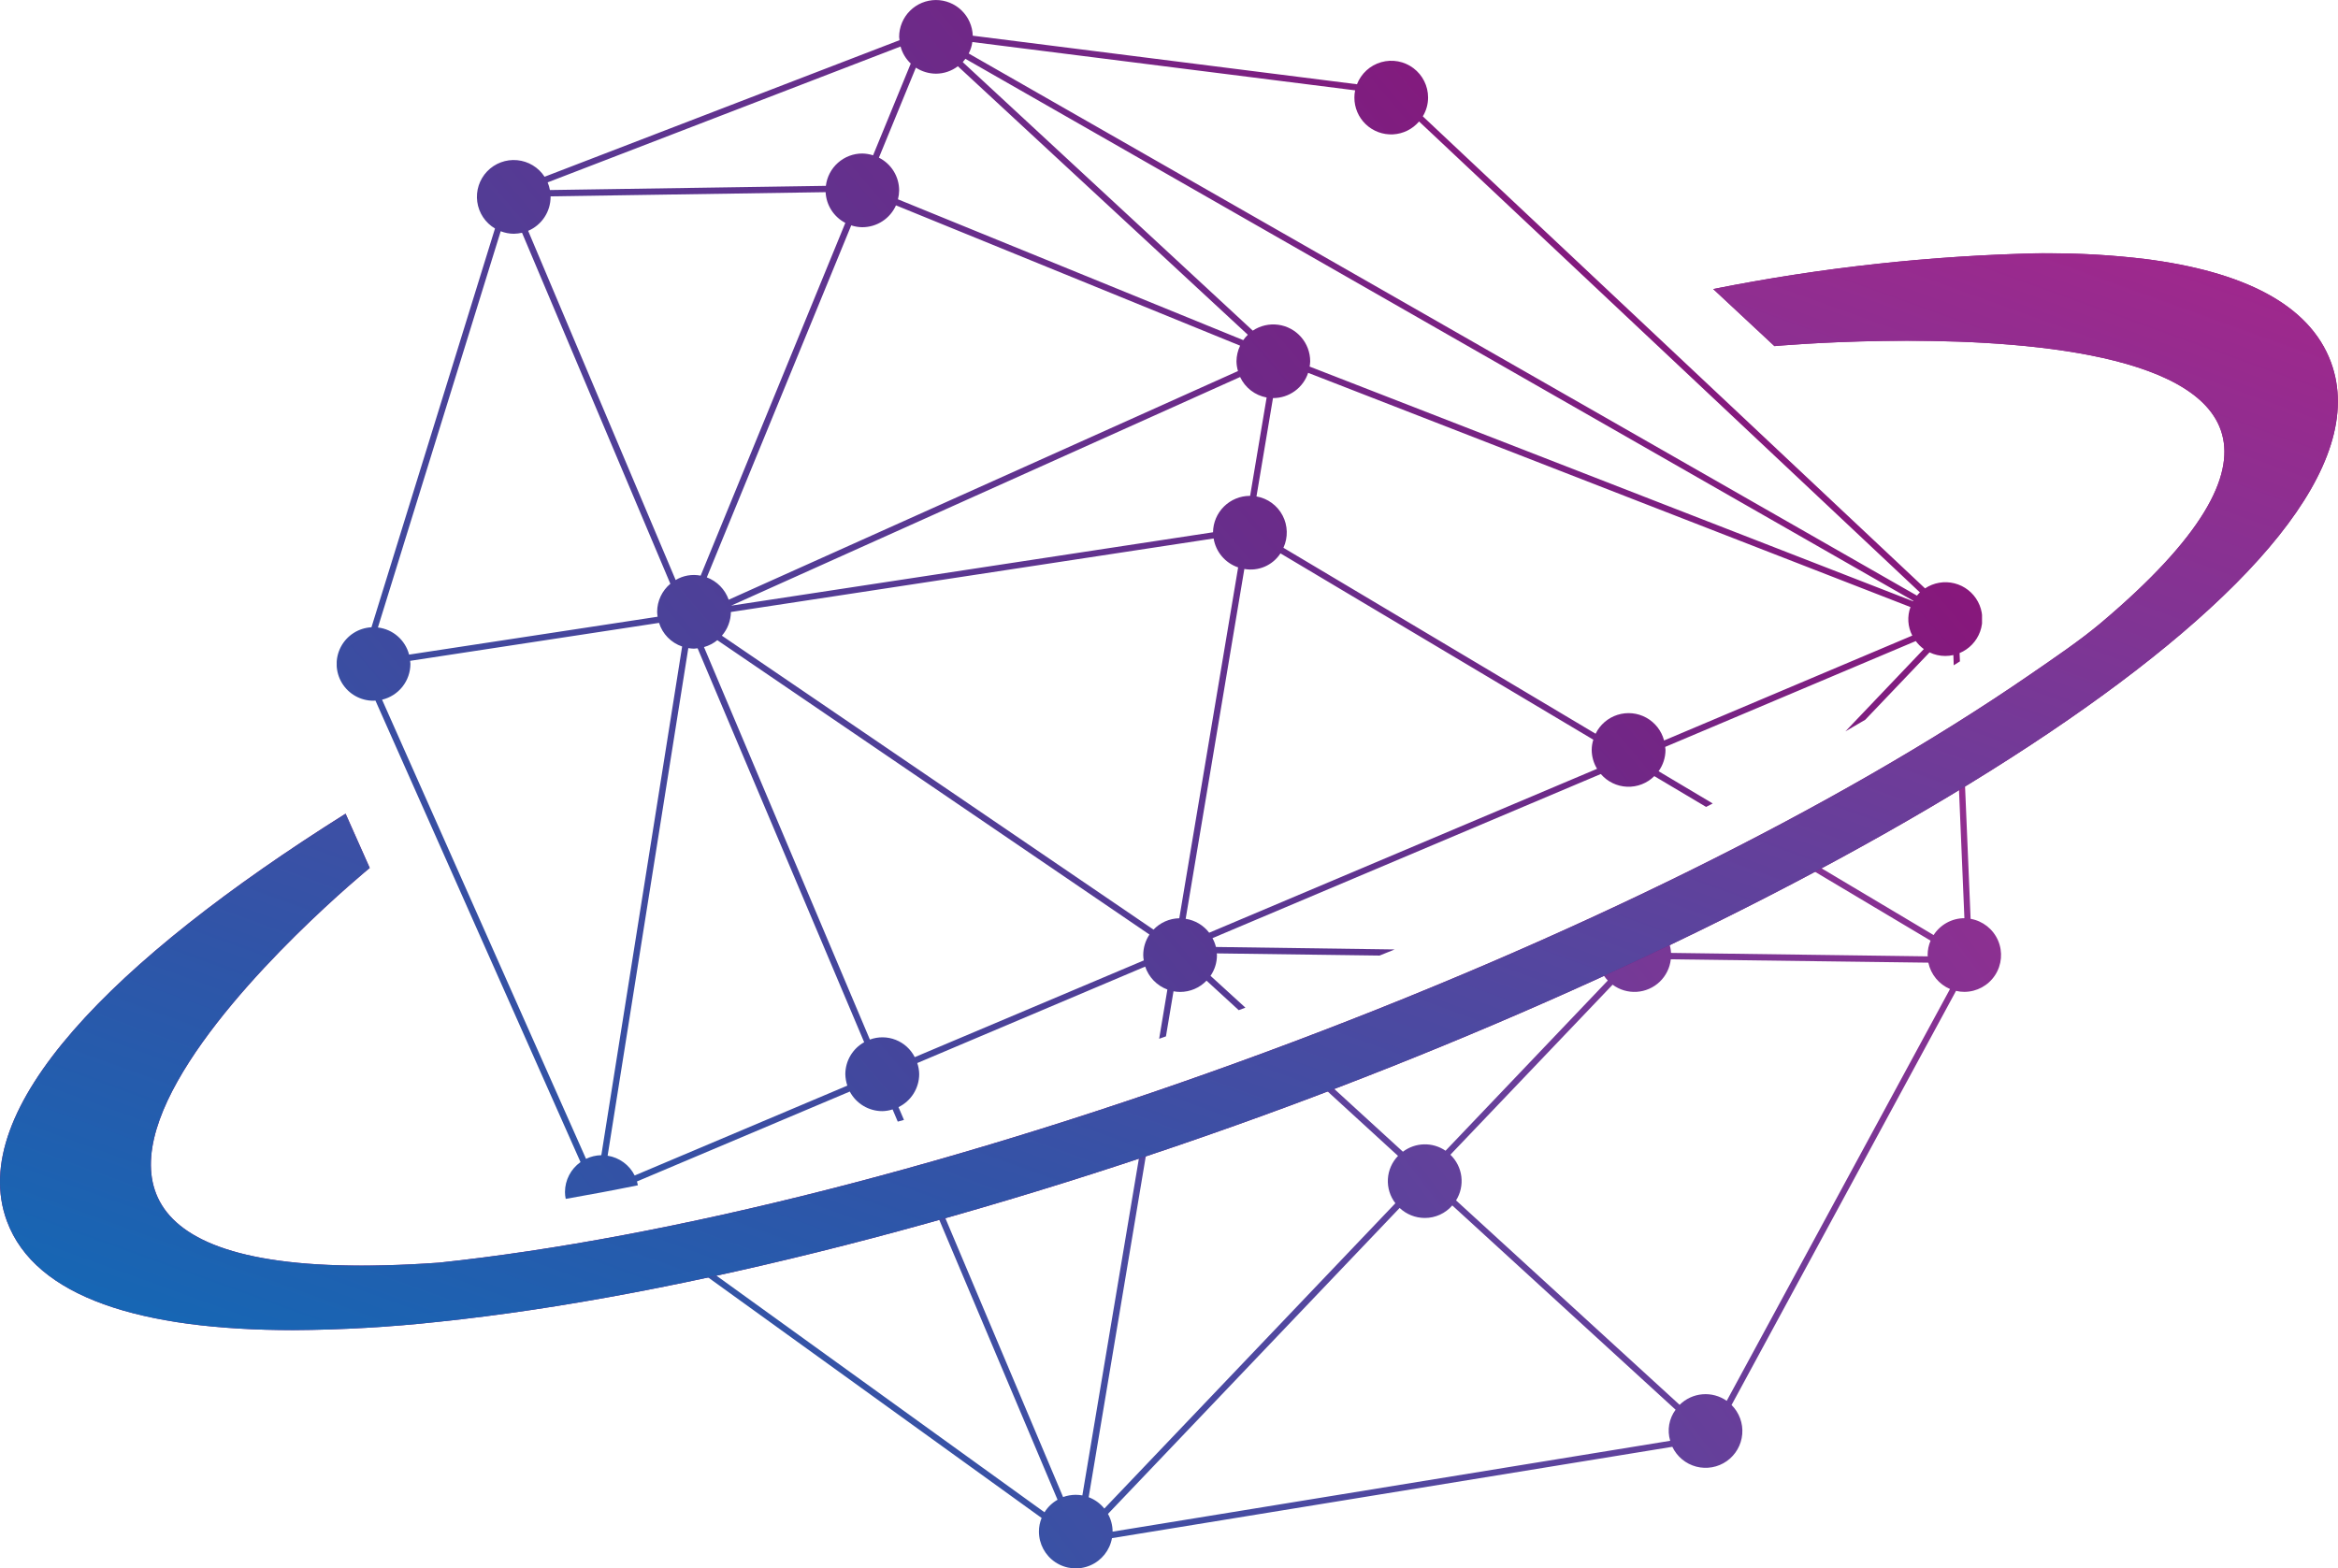 <?xml version="1.0" encoding="UTF-8"?> <svg xmlns="http://www.w3.org/2000/svg" xmlns:xlink="http://www.w3.org/1999/xlink" width="135.468" height="90.897" viewBox="0 0 135.468 90.897"><defs><linearGradient id="linear-gradient" x1="-0.613" y1="1" x2="1.21" y2="0.127" gradientUnits="objectBoundingBox"><stop offset="0" stop-color="#0076bf"></stop><stop offset="0.351" stop-color="#3055a7"></stop><stop offset="1" stop-color="#a1278c"></stop></linearGradient><linearGradient id="linear-gradient-2" x1="-0.306" y1="1.308" x2="1" y2="0.5" gradientUnits="objectBoundingBox"><stop offset="0" stop-color="#0076bf"></stop><stop offset="0.54" stop-color="#49439a"></stop><stop offset="1" stop-color="#88177b"></stop></linearGradient><linearGradient id="linear-gradient-3" y1="1.221" x2="1.009" y2="0.094" gradientUnits="objectBoundingBox"><stop offset="0" stop-color="#0076bf"></stop><stop offset="0.343" stop-color="#2f55a8"></stop><stop offset="1" stop-color="#a1278c"></stop></linearGradient><clipPath id="clip-path"><path id="Path_1" data-name="Path 1" d="M66.947,46.1,79.889,57.942a2.035,2.035,0,0,0-.313,1.8L47.268,65.008v0A2.123,2.123,0,0,0,47,63.98L63.9,46.249a2.13,2.13,0,0,0,1.459.58,2.1,2.1,0,0,0,1.592-.726M79.606,31.839l14.927.194a2.15,2.15,0,0,0,1.256,1.528L82.851,57.428a2.133,2.133,0,0,0-2.729.231L67.169,45.811a2.113,2.113,0,0,0-.329-2.647l9.4-9.854a2.12,2.12,0,0,0,3.371-1.471m6.732-6.04,8.32,4.958a2.128,2.128,0,0,0-.171.836c0,.027.007.048.009.075l-14.876-.2a2.078,2.078,0,0,0-.473-1.215l4.013-4.209a2.117,2.117,0,0,0,3.179-.247m9.827-7.07.452,10.729a2.126,2.126,0,0,0-1.784.977l-8.3-4.944a2.026,2.026,0,0,0,.21-1.336q-2.22,1.189-4.536,2.359L78.9,29.989a2.119,2.119,0,0,0-3.517,1.43l-3.412-.05c-.265.121-.534.24-.8.359l4.216.055a2.125,2.125,0,0,0,.573,1.286l-9.4,9.863a2.117,2.117,0,0,0-2.471.057L57.78,37.219c-.13.048-.256.1-.384.144l6.41,5.869a2.1,2.1,0,0,0-.153,2.743L46.789,63.67a2.132,2.132,0,0,0-.907-.658l3.834-22.89c-.128.043-.26.091-.4.135l-3.8,22.65a2.459,2.459,0,0,0-.391-.034,2.188,2.188,0,0,0-.726.13L36.5,44.285c-.119.032-.235.066-.354.1L44.078,63.16a2.132,2.132,0,0,0-.756.726L21.377,48.053c-.164.03-.327.066-.486.1L43.155,64.215a2.074,2.074,0,0,0-.155.79,2.133,2.133,0,0,0,4.232.379L79.7,60.091a2.132,2.132,0,1,0,3.432-2.423l13.006-24a1.969,1.969,0,0,0,.48.057,2.132,2.132,0,0,0,.365-4.232L96.522,18.5c-.116.075-.235.151-.356.224" transform="translate(-20.891 -18.504)" fill="url(#linear-gradient)"></path></clipPath><clipPath id="clip-path-2"><path id="Path_3" data-name="Path 3" d="M28.453,66.977,33.128,37.56a2.2,2.2,0,0,0,.329.032,2.046,2.046,0,0,0,.21-.021L43.318,60.4a2.124,2.124,0,0,0-1.092,1.848,2.221,2.221,0,0,0,.116.667L30.02,68.123a2.12,2.12,0,0,0-1.567-1.146M34.037,37.5a2.138,2.138,0,0,0,.772-.4L59.848,54.16a2.142,2.142,0,0,0-.361,1.188,1.769,1.769,0,0,0,.032.311L46.248,61.265a2.1,2.1,0,0,0-2.6-1.019ZM15.384,40.549a2.137,2.137,0,0,0,1.642-2.074,1.435,1.435,0,0,0-.016-.178l14.422-2.2a2.113,2.113,0,0,0,1.338,1.37L28.088,66.947a2.127,2.127,0,0,0-.886.212Zm52.051-8.482,18.131,10.8a1.986,1.986,0,0,0-.094.587,2.129,2.129,0,0,0,.311,1.1l-22.474,9.5a2.124,2.124,0,0,0-1.363-.806l3.4-20.275a2.058,2.058,0,0,0,2.09-.9M35.074,36.84a2.133,2.133,0,0,0,.521-1.373l27.971-4.261a2.126,2.126,0,0,0,1.42,1.676l-3.41,20.334a2.122,2.122,0,0,0-1.494.658ZM65.1,21.848a2.12,2.12,0,0,0,1.537,1.188l-.957,5.7-.016,0a2.137,2.137,0,0,0-2.133,2.11L35.608,35.1Zm3.942-.242,34.9,13.575a2.055,2.055,0,0,0,.105,1.653L89.665,42.913a2.126,2.126,0,0,0-3.967-.391L67.61,31.745a2.121,2.121,0,0,0-1.562-2.976l.957-5.7.018,0a2.132,2.132,0,0,0,2.021-1.468m-53.9,14.76L22.258,13.4a2.1,2.1,0,0,0,.758.146,2.314,2.314,0,0,0,.477-.057L32.087,33.83a2.13,2.13,0,0,0-.765,1.628,2.287,2.287,0,0,0,.027.283l-14.4,2.195a2.122,2.122,0,0,0-1.8-1.571M45.159,11.9,65.1,20.032a2.151,2.151,0,0,0-.21.909,2.077,2.077,0,0,0,.087.562L35.467,34.755A2.14,2.14,0,0,0,34.2,33.46l8.368-20.4a2.092,2.092,0,0,0,.644.107,2.137,2.137,0,0,0,1.95-1.27m-21.314,1.48a2.139,2.139,0,0,0,1.3-1.969l0-.03,15.936-.242a2.128,2.128,0,0,0,1.142,1.781L33.843,33.36a2.038,2.038,0,0,0-1.448.253Zm24.9-9.537L65.548,19.4a1.989,1.989,0,0,0-.265.311L45.275,11.55a2.23,2.23,0,0,0,.069-.514,2.124,2.124,0,0,0-1.172-1.9l2.142-5.216a2.155,2.155,0,0,0,1.165.349,2.107,2.107,0,0,0,1.27-.432M49.03,3.6a1.878,1.878,0,0,0,.153-.192l54.924,31.411-.014.025-34.964-13.6a2.018,2.018,0,0,0,.032-.306,2.139,2.139,0,0,0-3.327-1.777ZM24.978,10.568,45.426,2.694a2.1,2.1,0,0,0,.591.989L43.834,9a2.19,2.19,0,0,0-.626-.105,2.13,2.13,0,0,0-2.11,1.875l-15.988.242a2.39,2.39,0,0,0-.132-.445M49.375,3.1a2.019,2.019,0,0,0,.21-.665l22.18,2.8a1.924,1.924,0,0,0-.043.413A2.127,2.127,0,0,0,75.469,7.04l29.02,27.291a1.917,1.917,0,0,0-.171.187ZM47.479,0a2.138,2.138,0,0,0-2.135,2.138,1.779,1.779,0,0,0,.021.19L24.8,10.242a2.133,2.133,0,1,0-2.873,3L14.769,36.352a2.13,2.13,0,0,0,.123,4.257c.037,0,.073-.007.107-.009L26.882,67.347a2.131,2.131,0,0,0-.9,1.733,1.87,1.87,0,0,0,.043.4c1.37-.24,2.763-.5,4.182-.79-.016-.075-.032-.148-.053-.222l12.33-5.209a2.138,2.138,0,0,0,1.88,1.135,2.073,2.073,0,0,0,.6-.1l.3.708.359-.1-.317-.74a2.132,2.132,0,0,0,1.2-1.911,2.072,2.072,0,0,0-.112-.644L59.6,56.017a2.139,2.139,0,0,0,1.286,1.329L60.41,60.2c.132-.046.26-.094.393-.139l.438-2.613a2.071,2.071,0,0,0,.379.037,2.118,2.118,0,0,0,1.535-.653l1.866,1.711c.13-.048.256-.1.386-.146l-2.021-1.845a2.1,2.1,0,0,0,.372-1.2.884.884,0,0,0-.011-.1l9.434.126c.29-.119.582-.233.875-.354L63.7,54.88a2.2,2.2,0,0,0-.2-.512L86,44.856a2.117,2.117,0,0,0,3.1.123L92.1,46.763c.128-.069.256-.13.384-.2l-3.136-1.868a2.126,2.126,0,0,0,.4-1.236,1.547,1.547,0,0,0-.018-.174l14.52-6.134a2.087,2.087,0,0,0,.466.464l-4.545,4.771c.391-.224.772-.45,1.151-.674l3.725-3.905a2.111,2.111,0,0,0,.911.208,2.168,2.168,0,0,0,.47-.053l.021.594c.119-.08.242-.153.359-.228l-.021-.48a2.135,2.135,0,1,0-2-3.75L75.686,6.741a2.1,2.1,0,0,0,.306-1.089,2.132,2.132,0,0,0-4.12-.77L49.61,2.068A2.137,2.137,0,0,0,47.479,0Z" transform="translate(-12.755 0.001)" fill="url(#linear-gradient-2)"></path></clipPath><clipPath id="clip-path-3"><path id="Path_5" data-name="Path 5" d="M122.672,6.425A107.9,107.9,0,0,0,103.479,8.5l3.547,3.307S149.6,7.9,125.942,27.851c-1.2,1.009-2.61,1.962-4.115,3-11.138,7.667-26.868,15.438-44.3,21.881S43.092,63.5,29.648,64.925c-35.055,2.485-4.013-22.874-4.013-22.874l-1.4-3.145C10.725,47.4,2.225,56.048,4.613,62.518c1.64,4.433,7.808,6.317,16.6,6.317a81.463,81.463,0,0,0,8.427-.484h0c14.116-1.466,32.178-6.191,49.059-12.43,32.642-12.065,64.961-31.3,60.572-43.181-1.249-3.371-5.12-5.264-10.77-5.981l0,0h0a46.714,46.714,0,0,0-5.73-.331Z" transform="translate(-4.212 -6.425)" fill="none"></path></clipPath><linearGradient id="linear-gradient-6" y1="1.221" x2="0.015" y2="1.221" gradientUnits="objectBoundingBox"><stop offset="0" stop-color="#0076bf"></stop><stop offset="1" stop-color="#88177b"></stop></linearGradient><clipPath id="clip-path-4"><path id="Path_6" data-name="Path 6" d="M122.171,6.426A109.8,109.8,0,0,0,103.479,8.5l3.547,3.307S149.6,7.9,125.942,27.85c-1.2,1.009-2.61,1.962-4.115,3-11.138,7.667-26.868,15.438-44.3,21.881S43.092,63.5,29.648,64.924C-5.408,67.409,25.635,42.05,25.635,42.05l-1.4-3.145C10.725,47.394,2.225,56.047,4.613,62.517c1.64,4.433,7.808,6.317,16.6,6.317a81.463,81.463,0,0,0,8.427-.484h0c14.116-1.466,32.178-6.191,49.059-12.43,32.642-12.065,64.961-31.3,60.572-43.181-1.249-3.371-5.12-5.264-10.77-5.981l0,0h0a45.592,45.592,0,0,0-5.335-.329Z" transform="translate(-4.212 -6.426)" fill="url(#linear-gradient-3)"></path></clipPath></defs><g id="Group_157" data-name="Group 157" transform="translate(-268.441 -38)"><g id="Group_2" data-name="Group 2" transform="translate(306.53 80.261)"><g id="Group_1" data-name="Group 1" clip-path="url(#clip-path)"><rect id="Rectangle_1" data-name="Rectangle 1" width="77.864" height="48.637" transform="translate(0 0)" fill="url(#linear-gradient)"></rect></g></g><g id="Group_6" data-name="Group 6" transform="translate(287.95 38)"><g id="Group_5" data-name="Group 5" clip-path="url(#clip-path-2)"><rect id="Rectangle_3" data-name="Rectangle 3" width="95.333" height="69.476" transform="translate(0 0)" fill="url(#linear-gradient-2)"></rect></g></g><g id="Group_10" data-name="Group 10" transform="translate(268.441 52.675)"><g id="Group_9" data-name="Group 9" clip-path="url(#clip-path-3)"><rect id="Rectangle_5" data-name="Rectangle 5" width="155.011" height="62.41" transform="translate(-9.62 0)" fill="url(#linear-gradient-6)"></rect></g></g><g id="Group_12" data-name="Group 12" transform="translate(268.441 52.678)"><g id="Group_11" data-name="Group 11" clip-path="url(#clip-path-4)"><rect id="Rectangle_6" data-name="Rectangle 6" width="155.011" height="62.408" transform="translate(-9.62 0)" fill="url(#linear-gradient-3)"></rect></g></g></g></svg> 